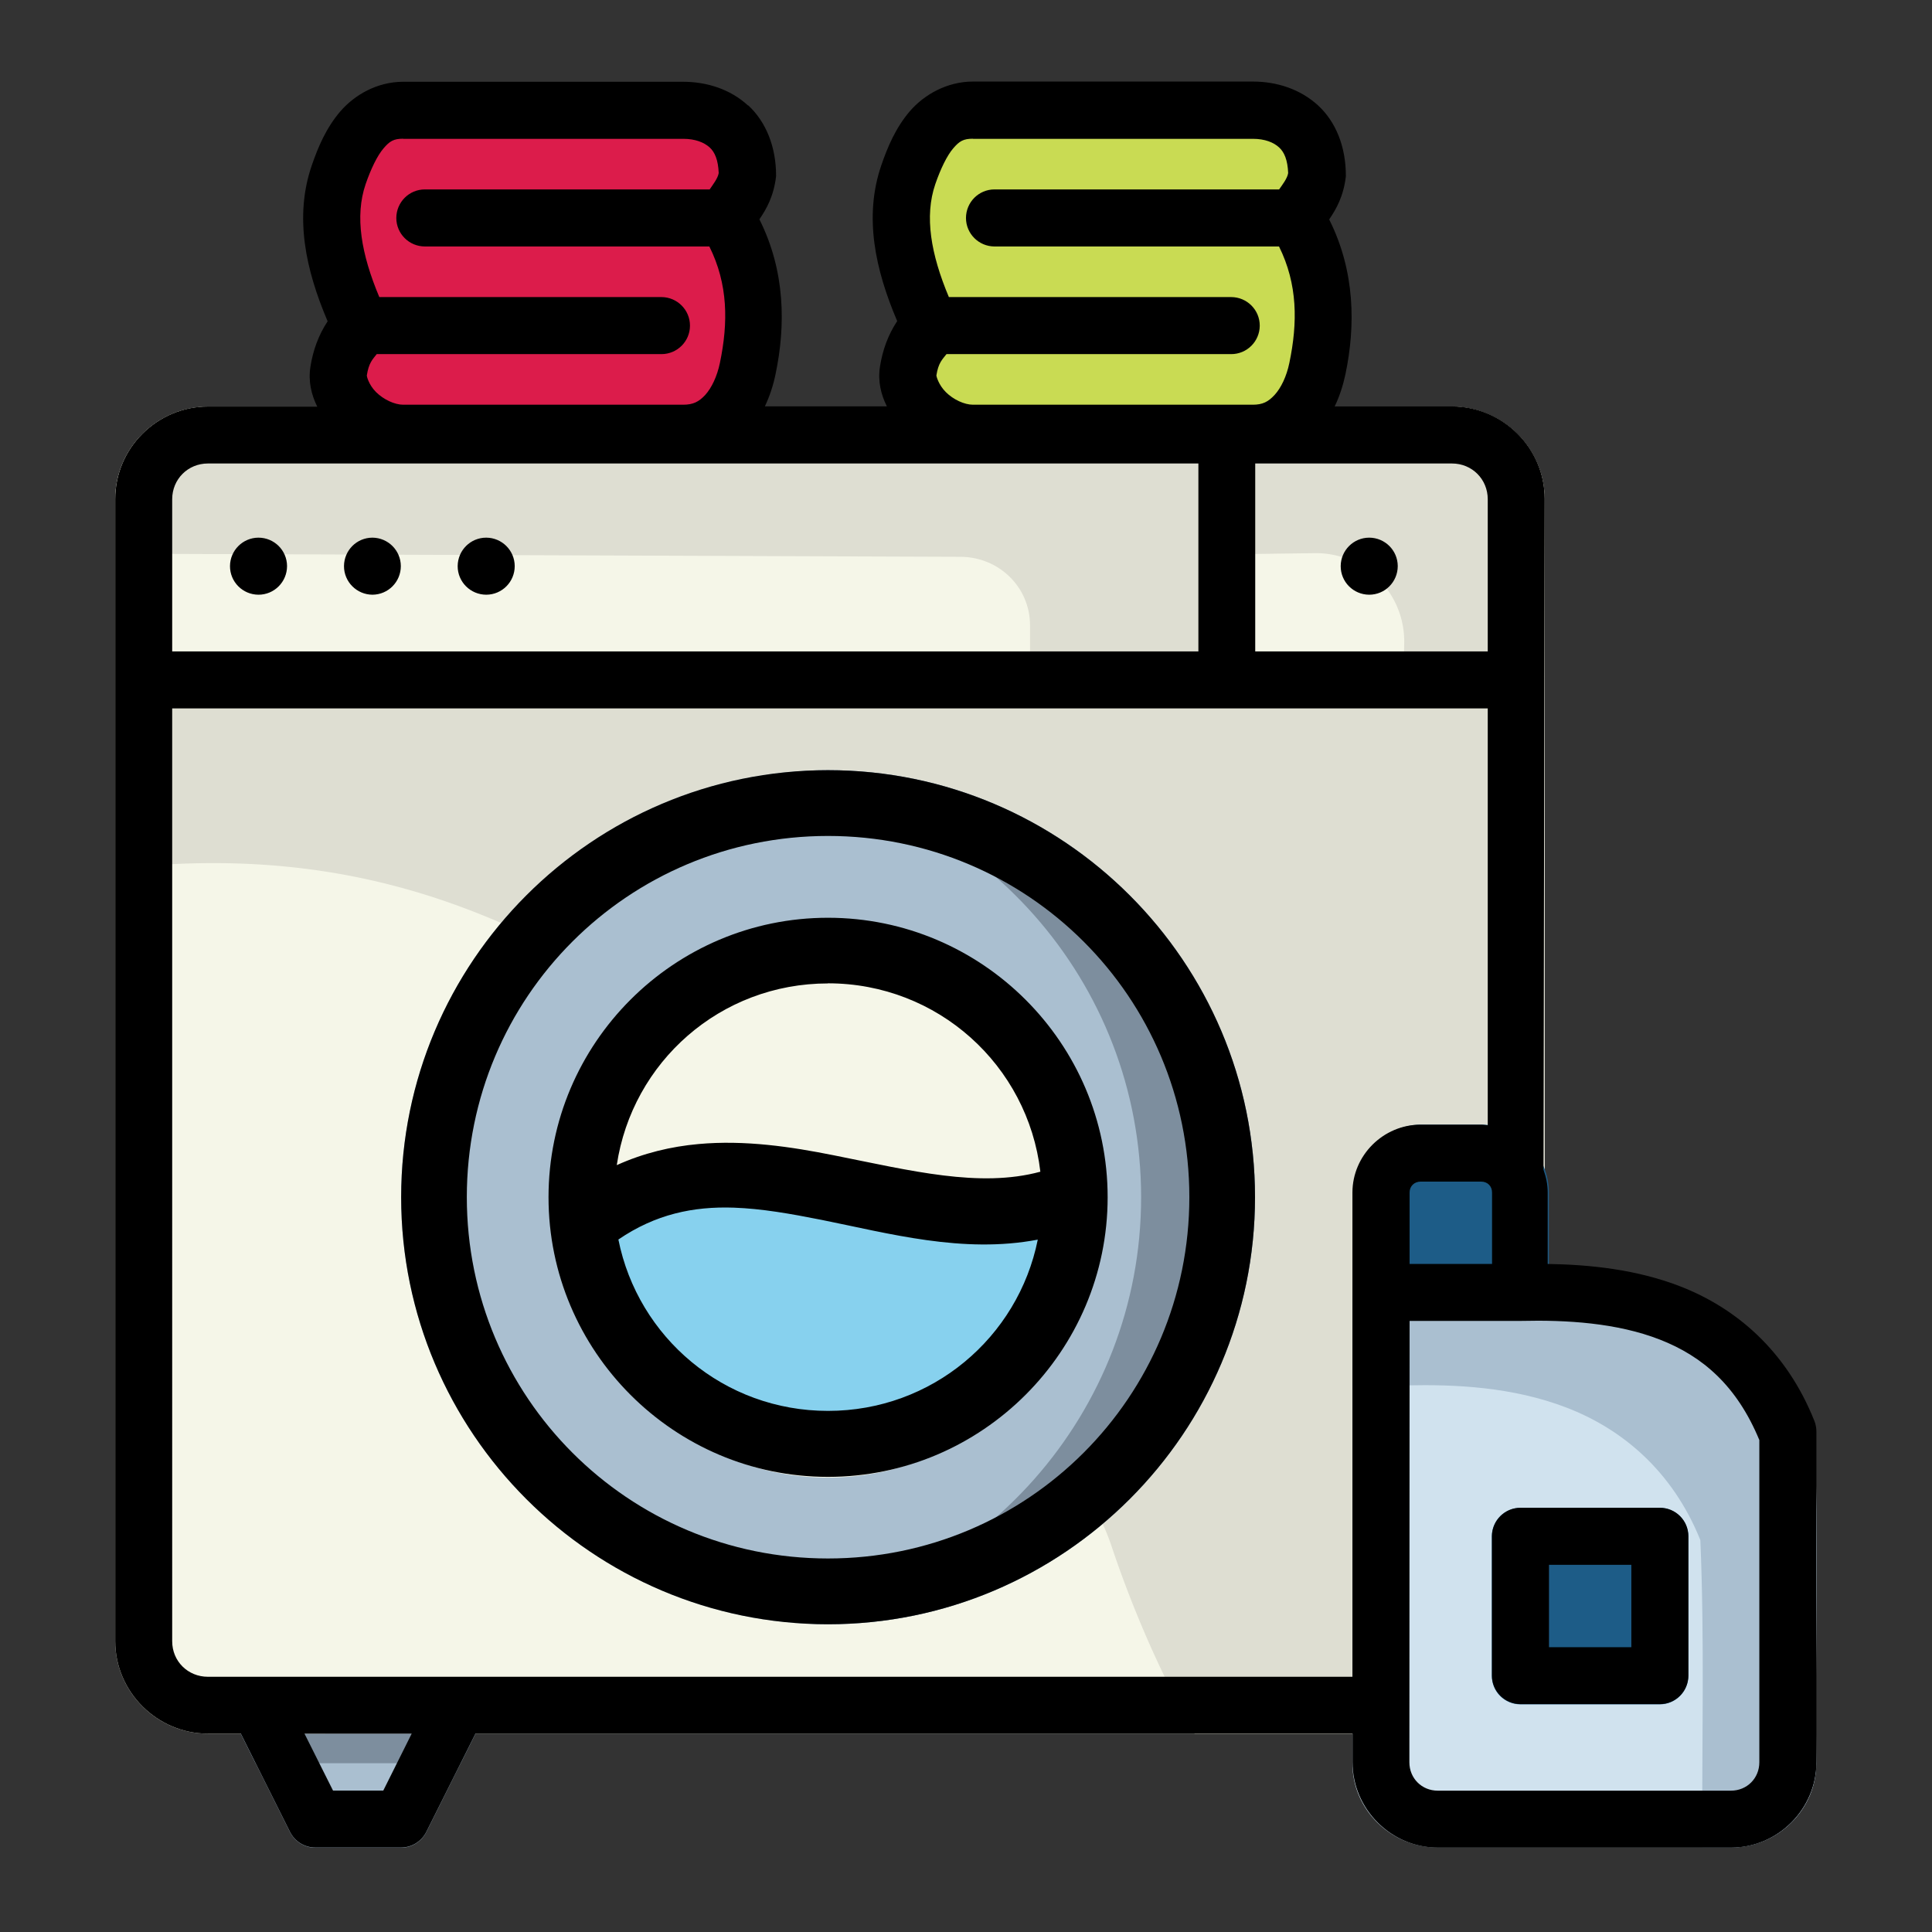 <?xml version="1.0" encoding="UTF-8" standalone="no"?>
<svg
   xmlns:dc="http://purl.org/dc/elements/1.1/"
   xmlns:cc="http://creativecommons.org/ns#"
   xmlns:rdf="http://www.w3.org/1999/02/22-rdf-syntax-ns#"
   xmlns:svg="http://www.w3.org/2000/svg"
   xmlns="http://www.w3.org/2000/svg"
   xmlns:sodipodi="http://sodipodi.sourceforge.net/DTD/sodipodi-0.dtd"
   xmlns:inkscape="http://www.inkscape.org/namespaces/inkscape"
   inkscape:export-ydpi="576"
   inkscape:export-xdpi="576"
   inkscape:export-filename="D:\Project Real\adnan #2.2\export Filled line\PNG\12 - Hotel Bell.png"
   width="64pt"
   height="64pt"
   viewBox="0 0 22.578 22.578"
   version="1.1"
   id="svg831"
   inkscape:version="1.0 (4035a4fb49, 2020-05-01)"
   sodipodi:docname="13 - Laundry.svg">
  <rect x="0" y="0" width="22.578" height="22.578" fill="#333333" stroke="none"/>
  <defs
     id="defs825">
    <pattern
       id="EMFhbasepattern"
       patternUnits="userSpaceOnUse"
       width="6"
       height="6"
       x="0"
       y="0" />
    <pattern
       id="EMFhbasepattern-9"
       patternUnits="userSpaceOnUse"
       width="6"
       height="6"
       x="0"
       y="0" />
    <pattern
       id="EMFhbasepattern-0"
       patternUnits="userSpaceOnUse"
       width="6"
       height="6"
       x="0"
       y="0" />
    <pattern
       id="EMFhbasepattern-7"
       patternUnits="userSpaceOnUse"
       width="6"
       height="6"
       x="0"
       y="0" />
    <pattern
       id="EMFhbasepattern-2"
       patternUnits="userSpaceOnUse"
       width="6"
       height="6"
       x="0"
       y="0" />
    <pattern
       id="EMFhbasepattern-98"
       patternUnits="userSpaceOnUse"
       width="6"
       height="6"
       x="0"
       y="0" />
    <pattern
       id="EMFhbasepattern-6"
       patternUnits="userSpaceOnUse"
       width="6"
       height="6"
       x="0"
       y="0" />
    <pattern
       id="EMFhbasepattern-01"
       patternUnits="userSpaceOnUse"
       width="6"
       height="6"
       x="0"
       y="0" />
    <pattern
       id="EMFhbasepattern-07"
       patternUnits="userSpaceOnUse"
       width="6"
       height="6"
       x="0"
       y="0" />
    <pattern
       id="EMFhbasepattern-8"
       patternUnits="userSpaceOnUse"
       width="6"
       height="6"
       x="0"
       y="0" />
    <pattern
       id="EMFhbasepattern-4"
       patternUnits="userSpaceOnUse"
       width="6"
       height="6"
       x="0"
       y="0" />
    <pattern
       id="EMFhbasepattern-40"
       patternUnits="userSpaceOnUse"
       width="6"
       height="6"
       x="0"
       y="0" />
    <pattern
       id="EMFhbasepattern-08"
       patternUnits="userSpaceOnUse"
       width="6"
       height="6"
       x="0"
       y="0" />
    <pattern
       id="EMFhbasepattern-04"
       patternUnits="userSpaceOnUse"
       width="6"
       height="6"
       x="0"
       y="0" />
    <pattern
       id="EMFhbasepattern-014"
       patternUnits="userSpaceOnUse"
       width="6"
       height="6"
       x="0"
       y="0" />
    <pattern
       id="EMFhbasepattern-27"
       patternUnits="userSpaceOnUse"
       width="6"
       height="6"
       x="0"
       y="0" />
    <pattern
       id="EMFhbasepattern-09"
       patternUnits="userSpaceOnUse"
       width="6"
       height="6"
       x="0"
       y="0" />
    <pattern
       id="EMFhbasepattern-5"
       patternUnits="userSpaceOnUse"
       width="6"
       height="6"
       x="0"
       y="0" />
    <pattern
       id="EMFhbasepattern-018"
       patternUnits="userSpaceOnUse"
       width="6"
       height="6"
       x="0"
       y="0" />
  </defs>
  <sodipodi:namedview
     id="base"
     pagecolor="#ffffff"
     bordercolor="#666666"
     borderopacity="1.0"
     inkscape:pageopacity="0.0"
     inkscape:pageshadow="2"
     inkscape:zoom="6.2578125"
     inkscape:cx="42.666667"
     inkscape:cy="42.666667"
     inkscape:document-units="pt"
     inkscape:current-layer="layer1"
     showgrid="false"
     units="pt"
     inkscape:window-width="1366"
     inkscape:window-height="706"
     inkscape:window-x="-8"
     inkscape:window-y="-8"
     inkscape:window-maximized="1"
     inkscape:pagecheckerboard="true"
     inkscape:showpageshadow="false"
     inkscape:object-paths="true"
     inkscape:snap-intersection-paths="true"
     inkscape:snap-smooth-nodes="true"
     inkscape:snap-midpoints="true"
     showguides="true"
     inkscape:snap-bbox="true"
     inkscape:bbox-nodes="true"
     inkscape:snap-nodes="false"
     inkscape:snap-global="true"
     inkscape:document-rotation="0">
    <inkscape:grid
       type="xygrid"
       id="grid1378" />
    <sodipodi:guide
       position="0.97,21.608"
       orientation="78,0"
       id="guide1380"
       inkscape:locked="false" />
    <sodipodi:guide
       position="0.97,0.97"
       orientation="0,78"
       id="guide1382"
       inkscape:locked="false" />
    <sodipodi:guide
       position="21.608,0.97"
       orientation="-78,0"
       id="guide1384"
       inkscape:locked="false" />
    <sodipodi:guide
       position="21.608,21.608"
       orientation="0,-78"
       id="guide1386"
       inkscape:locked="false" />
  </sodipodi:namedview>
  <g
     inkscape:label="Icon"
     inkscape:groupmode="layer"
     id="layer1"
     transform="translate(0,-274.422)">
    <g
       transform="matrix(1.258,0,0,1.258,0.636,-38.906)"
       style="display:inline;stroke-width:0.795"
       id="g1254">
      <g
         style="stroke-width:0.795"
         id="g1179">
        <path
           sodipodi:nodetypes="scccccccscccscsccs"
           style="color:#000000;font-style:normal;font-variant:normal;font-weight:normal;font-stretch:normal;font-size:medium;line-height:normal;font-family:sans-serif;font-variant-ligatures:normal;font-variant-position:normal;font-variant-caps:normal;font-variant-numeric:normal;font-variant-alternates:normal;font-variant-east-asian:normal;font-feature-settings:normal;font-variation-settings:normal;text-indent:0;text-align:start;text-decoration:none;text-decoration-line:none;text-decoration-style:solid;text-decoration-color:#000000;letter-spacing:normal;word-spacing:normal;text-transform:none;writing-mode:lr-tb;direction:ltr;text-orientation:mixed;dominant-baseline:auto;baseline-shift:baseline;text-anchor:start;white-space:normal;shape-padding:0;shape-margin:0;inline-size:0;clip-rule:nonzero;display:inline;overflow:visible;visibility:visible;isolation:auto;mix-blend-mode:normal;color-interpolation:sRGB;color-interpolation-filters:linearRGB;solid-color:#000000;solid-opacity:1;vector-effect:none;fill:#dc1c4b;fill-opacity:1;fill-rule:nonzero;stroke:none;stroke-width:0.421;stroke-linecap:round;stroke-linejoin:round;stroke-miterlimit:1.5;stroke-dasharray:none;stroke-dashoffset:0;stroke-opacity:1;color-rendering:auto;image-rendering:auto;shape-rendering:auto;text-rendering:auto;enable-background:accumulate;stop-color:#000000"
           d="m 2.559,250.374 c -0.122,0.239 -0.161,0.487 -0.17,0.656 -9.7e-6,9.7e-4 -9.7e-6,0.003 0,0.004 -0.016,0.442 0.119,0.752 0.251,1.03 -0.085,0.137 -0.175,0.279 -0.185,0.396 -0.051,0.452 0.342,0.839 0.83,0.837 h 2.51 c 0.001,1e-5 0.003,1e-5 0.004,0 0.298,-0.003 0.551,-0.172 0.683,-0.396 0.131,-0.224 0.177,-0.486 0.196,-0.764 9.8e-6,-9.7e-4 9.8e-6,-0.003 0,-0.004 0.018,-0.326 -0.085,-0.653 -0.238,-0.956 0.048,-0.064 0.099,-0.125 0.14,-0.219 0.054,-0.127 0.073,-0.299 0.021,-0.466 -0.049,-0.202 -0.158,-0.374 -0.309,-0.473 -0.154,-0.102 -0.33,-0.132 -0.496,-0.13 l -2.685,-9.7e-4 c -0.178,-9.7e-4 -0.428,0.247 -0.55,0.486 z"
           id="path1403" />
        <path
           sodipodi:nodetypes="scccccccscccscsccs"
           style="color:#000000;font-style:normal;font-variant:normal;font-weight:normal;font-stretch:normal;font-size:medium;line-height:normal;font-family:sans-serif;font-variant-ligatures:normal;font-variant-position:normal;font-variant-caps:normal;font-variant-numeric:normal;font-variant-alternates:normal;font-variant-east-asian:normal;font-feature-settings:normal;font-variation-settings:normal;text-indent:0;text-align:start;text-decoration:none;text-decoration-line:none;text-decoration-style:solid;text-decoration-color:#000000;letter-spacing:normal;word-spacing:normal;text-transform:none;writing-mode:lr-tb;direction:ltr;text-orientation:mixed;dominant-baseline:auto;baseline-shift:baseline;text-anchor:start;white-space:normal;shape-padding:0;shape-margin:0;inline-size:0;clip-rule:nonzero;display:inline;overflow:visible;visibility:visible;isolation:auto;mix-blend-mode:normal;color-interpolation:sRGB;color-interpolation-filters:linearRGB;solid-color:#000000;solid-opacity:1;vector-effect:none;fill:#c9db53;fill-opacity:1;fill-rule:nonzero;stroke:none;stroke-width:0.421;stroke-linecap:round;stroke-linejoin:round;stroke-miterlimit:1.5;stroke-dasharray:none;stroke-dashoffset:0;stroke-opacity:1;color-rendering:auto;image-rendering:auto;shape-rendering:auto;text-rendering:auto;enable-background:accumulate;stop-color:#000000"
           d="m 7.868,250.385 c -0.121,0.237 -0.159,0.483 -0.168,0.65 -9.6e-6,9.5e-4 -9.6e-6,0.003 0,0.004 -0.016,0.438 0.118,0.745 0.248,1.02 -0.084,0.135 -0.174,0.276 -0.183,0.392 -0.05,0.448 0.34,0.832 0.824,0.829 h 2.487 c 6.38e-4,0 0.001,0 0.002,0 0.295,-0.003 0.548,-0.171 0.678,-0.392 0.13,-0.222 0.175,-0.482 0.194,-0.757 9e-6,-9.6e-4 9e-6,-0.003 0,-0.004 0.018,-0.323 -0.085,-0.647 -0.235,-0.947 0.047,-0.064 0.097,-0.124 0.136,-0.217 0.054,-0.126 0.072,-0.296 0.021,-0.461 -0.049,-0.201 -0.157,-0.37 -0.306,-0.469 -0.153,-0.101 -0.325,-0.131 -0.489,-0.129 l -2.661,-9.6e-4 c -0.176,-9.6e-4 -0.426,0.244 -0.547,0.481 z"
           id="path1389" />
        <path
           style="color:#000000;font-style:normal;font-variant:normal;font-weight:normal;font-stretch:normal;font-size:medium;line-height:normal;font-family:sans-serif;font-variant-ligatures:normal;font-variant-position:normal;font-variant-caps:normal;font-variant-numeric:normal;font-variant-alternates:normal;font-variant-east-asian:normal;font-feature-settings:normal;font-variation-settings:normal;text-indent:0;text-align:start;text-decoration:none;text-decoration-line:none;text-decoration-style:solid;text-decoration-color:#000000;letter-spacing:normal;word-spacing:normal;text-transform:none;writing-mode:lr-tb;direction:ltr;text-orientation:mixed;dominant-baseline:auto;baseline-shift:baseline;text-anchor:start;white-space:normal;shape-padding:0;shape-margin:0;inline-size:0;clip-rule:nonzero;display:inline;overflow:visible;visibility:visible;isolation:auto;mix-blend-mode:normal;color-interpolation:sRGB;color-interpolation-filters:linearRGB;solid-color:#000000;solid-opacity:1;vector-effect:none;fill:#aabfd0;fill-opacity:1;fill-rule:nonzero;stroke:none;stroke-width:0.421;stroke-linecap:round;stroke-linejoin:round;stroke-miterlimit:1.5;stroke-dasharray:none;stroke-dashoffset:0;stroke-opacity:1;color-rendering:auto;image-rendering:auto;shape-rendering:auto;text-rendering:auto;enable-background:accumulate;stop-color:#000000"
           d="m 1.895,264.645 a 0.265,0.265 0 0 0 -0.236,0.383 l 0.529,1.059 a 0.265,0.265 0 0 0 0.236,0.146 h 0.793 a 0.265,0.265 0 0 0 0.238,-0.146 l 0.529,-1.059 a 0.265,0.265 0 0 0 -0.238,-0.383 z"
           id="path1454" />
        <path
           id="path1593"
           style="fill:#7d8e9e;fill-opacity:1;stroke:none;stroke-width:0.421;stroke-linecap:round;stroke-linejoin:round;stroke-miterlimit:1.5"
           d="m 1.894,264.644 a 0.265,0.265 0 0 0 -0.236,0.383 l 0.21,0.421 H 3.774 l 0.21,-0.421 a 0.265,0.265 0 0 0 -0.238,-0.383 z" />
        <path
           style="color:#000000;font-style:normal;font-variant:normal;font-weight:normal;font-stretch:normal;font-size:medium;line-height:normal;font-family:sans-serif;font-variant-ligatures:normal;font-variant-position:normal;font-variant-caps:normal;font-variant-numeric:normal;font-variant-alternates:normal;font-variant-east-asian:normal;font-feature-settings:normal;font-variation-settings:normal;text-indent:0;text-align:start;text-decoration:none;text-decoration-line:none;text-decoration-style:solid;text-decoration-color:#000000;letter-spacing:normal;word-spacing:normal;text-transform:none;writing-mode:lr-tb;direction:ltr;text-orientation:mixed;dominant-baseline:auto;baseline-shift:baseline;text-anchor:start;white-space:normal;shape-padding:0;shape-margin:0;inline-size:0;clip-rule:nonzero;display:inline;overflow:visible;visibility:visible;isolation:auto;mix-blend-mode:normal;color-interpolation:sRGB;color-interpolation-filters:linearRGB;solid-color:#000000;solid-opacity:1;vector-effect:none;fill:#f5f6e8;fill-opacity:1;fill-rule:nonzero;stroke:none;stroke-width:0.421;stroke-linecap:round;stroke-linejoin:round;stroke-miterlimit:1.5;stroke-dasharray:none;stroke-dashoffset:0;stroke-opacity:1;color-rendering:auto;image-rendering:auto;shape-rendering:auto;text-rendering:auto;enable-background:accumulate;stop-color:#000000"
           d="m 1.426,252.846 c -0.472,0 -0.861,0.387 -0.861,0.859 v 10.609 c 3e-8,0.472 0.389,0.859 0.861,0.859 H 12.324 a 0.265,0.265 0 0 0 0.256,-0.199 l 1.256,-4.928 a 0.265,0.265 0 0 0 0.008,-0.066 v -6.275 c 0,-0.472 -0.389,-0.859 -0.861,-0.859 z"
           id="path1468" />
        <path
           id="path1598"
           style="fill:#deded2;fill-opacity:1;stroke:none;stroke-width:0.421;stroke-linecap:round;stroke-linejoin:round;stroke-miterlimit:1.5"
           d="m 0.774,255.22 c -0.081,0.003 -0.149,0.011 -0.209,0.021 v 1.899 c 2.457,-0.281 4.178,0.558 6.126,2.117 0.586,0.468 0.876,1.545 1.477,2.085 0.572,0.514 1.403,1.342 1.651,2.086 0.17,0.51 0.434,1.155 0.773,1.746 h 1.733 a 0.265,0.265 0 0 0 0.256,-0.199 l 1.256,-4.928 a 0.265,0.265 0 0 0 0.008,-0.066 v -4.691 c -2.54,-0.12 -10.114,0.057 -11.28,0.057 -0.25,0 -1.227,-0.145 -1.79,-0.127 z" />
        <path
           style="color:#000000;font-style:normal;font-variant:normal;font-weight:normal;font-stretch:normal;font-size:medium;line-height:normal;font-family:sans-serif;font-variant-ligatures:normal;font-variant-position:normal;font-variant-caps:normal;font-variant-numeric:normal;font-variant-alternates:normal;font-variant-east-asian:normal;font-feature-settings:normal;font-variation-settings:normal;text-indent:0;text-align:start;text-decoration:none;text-decoration-line:none;text-decoration-style:solid;text-decoration-color:#000000;letter-spacing:normal;word-spacing:normal;text-transform:none;writing-mode:lr-tb;direction:ltr;text-orientation:mixed;dominant-baseline:auto;baseline-shift:baseline;text-anchor:start;white-space:normal;shape-padding:0;shape-margin:0;inline-size:0;clip-rule:nonzero;display:inline;overflow:visible;visibility:visible;isolation:auto;mix-blend-mode:normal;color-interpolation:sRGB;color-interpolation-filters:linearRGB;solid-color:#000000;solid-opacity:1;vector-effect:none;fill:#1d5c87;fill-opacity:1;fill-rule:nonzero;stroke:none;stroke-width:0.421;stroke-linecap:round;stroke-linejoin:round;stroke-miterlimit:1.5;stroke-dasharray:none;stroke-dashoffset:0;stroke-opacity:1;color-rendering:auto;image-rendering:auto;shape-rendering:auto;text-rendering:auto;enable-background:accumulate;stop-color:#000000"
           d="m 12.701,259.516 c -0.345,0 -0.627,0.287 -0.627,0.631 v 0.928 a 0.265,0.265 0 0 0 0.266,0.266 h 1.279 a 0.265,0.265 0 0 0 0.264,-0.266 v -0.928 c 1e-6,-0.344 -0.282,-0.631 -0.627,-0.631 z"
           id="path1538" />
        <path
           sodipodi:nodetypes="cccssccccc"
           style="color:#000000;font-style:normal;font-variant:normal;font-weight:normal;font-stretch:normal;font-size:medium;line-height:normal;font-family:sans-serif;font-variant-ligatures:normal;font-variant-position:normal;font-variant-caps:normal;font-variant-numeric:normal;font-variant-alternates:normal;font-variant-east-asian:normal;font-feature-settings:normal;font-variation-settings:normal;text-indent:0;text-align:start;text-decoration:none;text-decoration-line:none;text-decoration-style:solid;text-decoration-color:#000000;letter-spacing:normal;word-spacing:normal;text-transform:none;writing-mode:lr-tb;direction:ltr;text-orientation:mixed;dominant-baseline:auto;baseline-shift:baseline;text-anchor:start;white-space:normal;shape-padding:0;shape-margin:0;inline-size:0;clip-rule:nonzero;display:inline;overflow:visible;visibility:visible;isolation:auto;mix-blend-mode:normal;color-interpolation:sRGB;color-interpolation-filters:linearRGB;solid-color:#000000;solid-opacity:1;vector-effect:none;fill:#d0e2ee;fill-opacity:1;fill-rule:nonzero;stroke:none;stroke-width:0.421;stroke-linecap:round;stroke-linejoin:round;stroke-miterlimit:1.5;stroke-dasharray:none;stroke-dashoffset:0;stroke-opacity:1;color-rendering:auto;image-rendering:auto;shape-rendering:auto;text-rendering:auto;enable-background:accumulate;stop-color:#000000"
           d="m 12.324,260.897 c -0.146,-5.5e-4 -0.265,0.116 -0.266,0.259 v 4.295 c 1e-6,0.428 0.358,0.78 0.793,0.78 h 2.723 c 0.435,0 0.793,-0.352 0.793,-0.78 -0.013,-1.032 0.026,-2.097 -0.018,-3.117 -0.262,-0.65 -0.735,-1.035 -1.242,-1.23 -0.505,-0.194 -1.039,-0.218 -1.488,-0.208 z"
           id="path1552" />
        <path
           style="color:#000000;font-style:normal;font-variant:normal;font-weight:normal;font-stretch:normal;font-size:medium;line-height:normal;font-family:sans-serif;font-variant-ligatures:normal;font-variant-position:normal;font-variant-caps:normal;font-variant-numeric:normal;font-variant-alternates:normal;font-variant-east-asian:normal;font-feature-settings:normal;font-variation-settings:normal;text-indent:0;text-align:start;text-decoration:none;text-decoration-line:none;text-decoration-style:solid;text-decoration-color:#000000;letter-spacing:normal;word-spacing:normal;text-transform:none;writing-mode:lr-tb;direction:ltr;text-orientation:mixed;dominant-baseline:auto;baseline-shift:baseline;text-anchor:start;white-space:normal;shape-padding:0;shape-margin:0;inline-size:0;clip-rule:nonzero;display:inline;overflow:visible;visibility:visible;isolation:auto;mix-blend-mode:normal;color-interpolation:sRGB;color-interpolation-filters:linearRGB;solid-color:#000000;solid-opacity:1;vector-effect:none;fill:#1d5c87;fill-opacity:1;fill-rule:nonzero;stroke:none;stroke-width:0.421;stroke-linecap:round;stroke-linejoin:round;stroke-miterlimit:1.5;stroke-dasharray:none;stroke-dashoffset:0;stroke-opacity:1;color-rendering:auto;image-rendering:auto;shape-rendering:auto;text-rendering:auto;enable-background:accumulate;stop-color:#000000"
           d="m 13.619,263.076 a 0.265,0.265 0 0 0 -0.266,0.264 v 1.295 a 0.265,0.265 0 0 0 0.266,0.266 h 1.293 a 0.265,0.265 0 0 0 0.266,-0.266 v -1.295 a 0.265,0.265 0 0 0 -0.266,-0.264 z"
           id="path1566" />
        <path
           id="path1576"
           style="fill:#deded2;fill-opacity:1;stroke:none;stroke-width:0.421;stroke-linecap:round;stroke-linejoin:round;stroke-miterlimit:1.5"
           d="m 1.426,252.846 c -0.472,0 -0.861,0.387 -0.861,0.859 v 0.507 l 7.853,0.029 c 0.355,0.001 0.645,0.281 0.645,0.636 v 0.461 l 1.843,0.031 -0.104,-2.523 z"
           sodipodi:nodetypes="sscsscccs" />
        <path
           id="path1586"
           style="fill:#deded2;fill-opacity:1;stroke:none;stroke-width:0.421;stroke-linecap:round;stroke-linejoin:round;stroke-miterlimit:1.5"
           d="m 10.868,252.846 0.014,1.372 0.827,-0.011 a 0.82,0.82 0 0 1 0.83,0.835 l -0.006,0.327 1.31,-0.014 v -1.65 c 0,-0.472 -0.39,-0.859 -0.861,-0.859 z" />
        <path
           style="color:#000000;font-style:normal;font-variant:normal;font-weight:normal;font-stretch:normal;font-size:medium;line-height:normal;font-family:sans-serif;font-variant-ligatures:normal;font-variant-position:normal;font-variant-caps:normal;font-variant-numeric:normal;font-variant-alternates:normal;font-variant-east-asian:normal;font-feature-settings:normal;font-variation-settings:normal;text-indent:0;text-align:start;text-decoration:none;text-decoration-line:none;text-decoration-style:solid;text-decoration-color:#000000;letter-spacing:normal;word-spacing:normal;text-transform:none;writing-mode:lr-tb;direction:ltr;text-orientation:mixed;dominant-baseline:auto;baseline-shift:baseline;text-anchor:start;white-space:normal;shape-padding:0;shape-margin:0;inline-size:0;clip-rule:nonzero;display:inline;overflow:visible;visibility:visible;isolation:auto;mix-blend-mode:normal;color-interpolation:sRGB;color-interpolation-filters:linearRGB;solid-color:#000000;solid-opacity:1;vector-effect:none;fill:#aabfd0;fill-opacity:1;fill-rule:nonzero;stroke:none;stroke-width:0.485;stroke-linecap:round;stroke-linejoin:round;stroke-miterlimit:1.5;stroke-dasharray:none;stroke-dashoffset:0;stroke-opacity:1;color-rendering:auto;image-rendering:auto;shape-rendering:auto;text-rendering:auto;enable-background:accumulate;stop-color:#000000"
           d="m 7.186,256.223 c -2.187,0 -3.965,1.78 -3.965,3.967 9.2e-6,2.187 1.778,3.967 3.965,3.967 2.187,0 3.967,-1.78 3.967,-3.967 2e-6,-2.187 -1.78,-3.967 -3.967,-3.967 z"
           id="path1517" />
        <path
           id="path1503"
           style="color:#000000;font-style:normal;font-variant:normal;font-weight:normal;font-stretch:normal;font-size:medium;line-height:normal;font-family:sans-serif;font-variant-ligatures:normal;font-variant-position:normal;font-variant-caps:normal;font-variant-numeric:normal;font-variant-alternates:normal;font-variant-east-asian:normal;font-feature-settings:normal;font-variation-settings:normal;text-indent:0;text-align:start;text-decoration:none;text-decoration-line:none;text-decoration-style:solid;text-decoration-color:#000000;letter-spacing:normal;word-spacing:normal;text-transform:none;writing-mode:lr-tb;direction:ltr;text-orientation:mixed;dominant-baseline:auto;baseline-shift:baseline;text-anchor:start;white-space:normal;shape-padding:0;shape-margin:0;inline-size:0;clip-rule:nonzero;display:inline;overflow:visible;visibility:visible;isolation:auto;mix-blend-mode:normal;color-interpolation:sRGB;color-interpolation-filters:linearRGB;solid-color:#000000;solid-opacity:1;vector-effect:none;fill:#f5f6e8;fill-opacity:1;fill-rule:nonzero;stroke:none;stroke-width:0.485;stroke-linecap:round;stroke-linejoin:round;stroke-miterlimit:1.5;stroke-dasharray:none;stroke-dashoffset:0;stroke-opacity:1;color-rendering:auto;image-rendering:auto;shape-rendering:auto;text-rendering:auto;enable-background:accumulate;stop-color:#000000"
           d="m 7.185,257.797 c -1.282,0 -2.333,1.011 -2.397,2.279 a 0.282,0.282 0 0 0 -0.001,0.02 l 0.005,0.2 -0.005,0.2 a 0.282,0.282 0 0 0 0.001,0.02 c 0.064,1.268 1.115,2.279 2.397,2.279 1.259,0 2.298,-0.975 2.395,-2.212 a 0.282,0.282 0 0 0 0,-0.034 l -0.012,-0.253 0.012,-0.253 a 0.282,0.282 0 0 0 0,-0.034 C 9.484,258.773 8.445,257.798 7.185,257.798 Z" />
        <path
           sodipodi:nodetypes="cccccccccc"
           id="path1489"
           style="color:#000000;font-style:normal;font-variant:normal;font-weight:normal;font-stretch:normal;font-size:medium;line-height:normal;font-family:sans-serif;font-variant-ligatures:normal;font-variant-position:normal;font-variant-caps:normal;font-variant-numeric:normal;font-variant-alternates:normal;font-variant-east-asian:normal;font-feature-settings:normal;font-variation-settings:normal;text-indent:0;text-align:start;text-decoration:none;text-decoration-line:none;text-decoration-style:solid;text-decoration-color:#000000;letter-spacing:normal;word-spacing:normal;text-transform:none;writing-mode:lr-tb;direction:ltr;text-orientation:mixed;dominant-baseline:auto;baseline-shift:baseline;text-anchor:start;white-space:normal;shape-padding:0;shape-margin:0;inline-size:0;clip-rule:nonzero;display:inline;overflow:visible;visibility:visible;isolation:auto;mix-blend-mode:normal;color-interpolation:sRGB;color-interpolation-filters:linearRGB;solid-color:#000000;solid-opacity:1;vector-effect:none;fill:#87d1ee;fill-opacity:1;fill-rule:nonzero;stroke:none;stroke-width:0.485;stroke-linecap:round;stroke-linejoin:round;stroke-miterlimit:1.5;stroke-dasharray:none;stroke-dashoffset:0;stroke-opacity:1;color-rendering:auto;image-rendering:auto;shape-rendering:auto;text-rendering:auto;enable-background:accumulate;stop-color:#000000"
           d="m 6.143,260.142 c -0.371,0.033 -0.744,0.156 -1.091,0.443 -0.045,0.037 -0.074,0.089 -0.087,0.145 0.091,1.147 1.052,2.053 2.221,2.053 1.407,0.004 2.323,-1.233 2.214,-2.322 l 0.008,-0.164 c -0.039,-0.003 -0.079,0.003 -0.119,0.019 -0.519,0.22 -1.373,0.058 -2.061,-0.081 -0.258,-0.052 -0.531,-0.097 -0.715,-0.1 -0.184,-0.004 -0.277,-6.8e-4 -0.37,0.008 z" />
        <path
           id="path1603"
           style="color:#000000;font-style:normal;font-variant:normal;font-weight:normal;font-stretch:normal;font-size:medium;line-height:normal;font-family:sans-serif;font-variant-ligatures:normal;font-variant-position:normal;font-variant-caps:normal;font-variant-numeric:normal;font-variant-alternates:normal;font-variant-east-asian:normal;font-feature-settings:normal;font-variation-settings:normal;text-indent:0;text-align:start;text-decoration:none;text-decoration-line:none;text-decoration-style:solid;text-decoration-color:#000000;letter-spacing:normal;word-spacing:normal;text-transform:none;writing-mode:lr-tb;direction:ltr;text-orientation:mixed;dominant-baseline:auto;baseline-shift:baseline;text-anchor:start;white-space:normal;shape-padding:0;shape-margin:0;inline-size:0;clip-rule:nonzero;display:inline;overflow:visible;visibility:visible;isolation:auto;mix-blend-mode:normal;color-interpolation:sRGB;color-interpolation-filters:linearRGB;solid-color:#000000;solid-opacity:1;vector-effect:none;fill:#7d8e9e;fill-opacity:1;fill-rule:nonzero;stroke:none;stroke-width:0.485;stroke-linecap:round;stroke-linejoin:round;stroke-miterlimit:1.5;stroke-dasharray:none;stroke-dashoffset:0;stroke-opacity:1;color-rendering:auto;image-rendering:auto;shape-rendering:auto;text-rendering:auto;enable-background:accumulate;stop-color:#000000"
           d="m 7.186,256.223 c -0.18,0 -0.356,0.017 -0.529,0.04 1.937,0.26 3.438,1.92 3.438,3.927 -8e-6,2.007 -1.5,3.667 -3.438,3.927 0.174,0.023 0.349,0.04 0.529,0.04 2.187,0 3.967,-1.78 3.967,-3.967 2e-6,-2.187 -1.78,-3.967 -3.967,-3.967 z" />
        <path
           id="path1148"
           style="color:#000000;font-style:normal;font-variant:normal;font-weight:normal;font-stretch:normal;font-size:medium;line-height:normal;font-family:sans-serif;font-variant-ligatures:normal;font-variant-position:normal;font-variant-caps:normal;font-variant-numeric:normal;font-variant-alternates:normal;font-variant-east-asian:normal;font-feature-settings:normal;font-variation-settings:normal;text-indent:0;text-align:start;text-decoration:none;text-decoration-line:none;text-decoration-style:solid;text-decoration-color:#000000;letter-spacing:normal;word-spacing:normal;text-transform:none;writing-mode:lr-tb;direction:ltr;text-orientation:mixed;dominant-baseline:auto;baseline-shift:baseline;text-anchor:start;white-space:normal;shape-padding:0;shape-margin:0;inline-size:0;clip-rule:nonzero;display:inline;overflow:visible;visibility:visible;isolation:auto;mix-blend-mode:normal;color-interpolation:sRGB;color-interpolation-filters:linearRGB;solid-color:#000000;solid-opacity:1;vector-effect:none;fill:#aabfd0;fill-opacity:1;fill-rule:nonzero;stroke:none;stroke-width:0.421;stroke-linecap:round;stroke-linejoin:round;stroke-miterlimit:1.5;stroke-dasharray:none;stroke-dashoffset:0;stroke-opacity:1;color-rendering:auto;image-rendering:auto;shape-rendering:auto;text-rendering:auto;enable-background:accumulate;stop-color:#000000"
           d="m 12.324,260.897 c -0.146,-5.5e-4 -0.265,0.116 -0.266,0.259 v 0.782 h 0.502 c 0.449,-0.01 0.984,0.013 1.488,0.207 0.507,0.195 0.98,0.58 1.242,1.23 0.04,0.935 0.013,1.906 0.018,2.856 h 0.265 c 0.435,0 0.793,-0.352 0.793,-0.78 -0.013,-1.032 0.026,-2.097 -0.018,-3.118 -0.262,-0.65 -0.735,-1.035 -1.242,-1.23 -0.505,-0.194 -1.039,-0.218 -1.488,-0.207 z" />
      </g>
      <path
         sodipodi:nodetypes="ssscscscsssscccccccssscccccscssccccssscscsccsccssscccccccscsscccccccscssscccccccsssscccccccscssccssscsssccssscscscscsssssssscscccsscsccsscscscssccssssscscccsccssscccssscccscccccssssccccccccccccccccccccccc"
         d="M 6.444,250.049 C 6.278,249.896 6.059,249.828 5.84,249.828 H 3.24 c -0.242,0 -0.452,0.122 -0.584,0.275 -0.132,0.154 -0.207,0.332 -0.266,0.504 -0.163,0.476 -0.056,0.968 0.148,1.446 -0.085,0.129 -0.136,0.27 -0.16,0.423 -0.021,0.136 0.009,0.259 0.063,0.369 H 1.426 c -0.472,0 -0.861,0.387 -0.861,0.859 v 10.61 c 2e-8,0.472 0.39,0.859 0.861,0.859 h 0.306 l 0.456,0.912 c 0.045,0.09 0.136,0.146 0.236,0.146 H 3.217 c 0.101,5.8e-4 0.193,-0.056 0.238,-0.146 l 0.456,-0.912 h 8.148 v 0.266 c 1e-6,0.435 0.358,0.793 0.793,0.793 h 2.723 c 0.435,0 0.793,-0.358 0.793,-0.793 v -3.071 c 3.44e-4,-0.033 -0.006,-0.067 -0.018,-0.098 -0.262,-0.66 -0.735,-1.052 -1.242,-1.25 -0.41,-0.16 -0.848,-0.204 -1.236,-0.21 v -0.665 c 0,-0.074 -0.015,-0.144 -0.039,-0.21 l 0.011,-6.232 c 8.22e-4,-0.472 -0.389,-0.859 -0.861,-0.859 h -1.09 c 0.046,-0.095 0.078,-0.196 0.1,-0.299 0.094,-0.449 0.091,-0.956 -0.151,-1.438 0.065,-0.096 0.133,-0.213 0.155,-0.401 0.001,-0.274 -0.093,-0.507 -0.259,-0.659 -0.166,-0.152 -0.385,-0.221 -0.604,-0.221 H 8.533 c -0.242,0 -0.454,0.122 -0.586,0.275 -0.132,0.154 -0.207,0.332 -0.266,0.504 -0.163,0.476 -0.056,0.968 0.148,1.446 -0.085,0.129 -0.136,0.27 -0.16,0.423 -0.021,0.136 0.009,0.259 0.064,0.369 H 6.6 c 0.045,-0.095 0.078,-0.196 0.099,-0.299 0.094,-0.449 0.092,-0.956 -0.15,-1.438 0.065,-0.096 0.133,-0.213 0.155,-0.401 0.001,-0.274 -0.095,-0.507 -0.26,-0.659 z m -3.203,0.309 h 2.6 c 0.112,0 0.194,0.033 0.246,0.08 0.048,0.044 0.079,0.116 0.084,0.238 -0.008,0.049 -0.053,0.106 -0.084,0.152 H 3.442 c -0.147,-5.3e-4 -0.266,0.119 -0.266,0.266 5.028e-4,0.146 0.119,0.264 0.266,0.264 h 2.642 c 0.175,0.351 0.176,0.708 0.098,1.082 -0.026,0.126 -0.078,0.233 -0.136,0.297 -0.059,0.064 -0.113,0.091 -0.205,0.091 H 3.24 c -0.079,0 -0.181,-0.047 -0.252,-0.117 -0.07,-0.07 -0.087,-0.15 -0.086,-0.154 0.018,-0.118 0.053,-0.149 0.092,-0.199 h 2.646 c 0.145,-5.3e-4 0.264,-0.118 0.264,-0.264 5.821e-4,-0.146 -0.118,-0.265 -0.264,-0.266 H 3.018 c -0.168,-0.4 -0.229,-0.751 -0.127,-1.049 0.049,-0.142 0.108,-0.264 0.166,-0.332 0.058,-0.068 0.094,-0.09 0.183,-0.09 z m 5.293,0 h 2.599 c 0.112,0 0.193,0.033 0.244,0.08 0.048,0.044 0.079,0.116 0.084,0.238 -0.008,0.05 -0.052,0.106 -0.084,0.152 H 8.732 c -0.146,5.3e-4 -0.264,0.119 -0.264,0.266 5.027e-4,0.145 0.118,0.263 0.264,0.264 h 2.644 c 0.174,0.351 0.174,0.708 0.096,1.082 -0.026,0.126 -0.078,0.233 -0.137,0.297 -0.059,0.064 -0.111,0.091 -0.203,0.091 H 8.533 c -0.079,0 -0.182,-0.047 -0.252,-0.117 -0.07,-0.07 -0.088,-0.15 -0.088,-0.154 0.018,-0.118 0.055,-0.149 0.094,-0.199 h 2.644 c 0.146,5.3e-4 0.265,-0.117 0.266,-0.264 5.82e-4,-0.147 -0.119,-0.266 -0.266,-0.266 H 8.309 c -0.168,-0.4 -0.228,-0.751 -0.126,-1.049 0.049,-0.142 0.108,-0.264 0.166,-0.332 0.058,-0.068 0.095,-0.09 0.184,-0.09 z m -7.108,3.016 h 9.201 v 1.746 H 1.094 v -1.414 c 0,-0.186 0.146,-0.332 0.332,-0.332 z m 9.729,0 h 1.828 c 0.186,0 0.332,0.146 0.332,0.332 v 1.414 h -2.16 z m -9.26,0.689 c -0.145,5.5e-4 -0.263,0.118 -0.264,0.264 -5.715e-4,0.146 0.117,0.265 0.264,0.266 0.147,5.9e-4 0.266,-0.119 0.266,-0.266 -5.688e-4,-0.146 -0.119,-0.264 -0.266,-0.264 z m 1.059,0 c -0.146,2.9e-4 -0.263,0.118 -0.264,0.264 -5.821e-4,0.146 0.118,0.265 0.264,0.266 0.146,-5.8e-4 0.264,-0.119 0.264,-0.266 -5.556e-4,-0.145 -0.118,-0.263 -0.264,-0.264 z m 1.058,0 c -0.146,-5.8e-4 -0.265,0.117 -0.266,0.264 -5.821e-4,0.147 0.119,0.266 0.266,0.266 0.146,-5.8e-4 0.264,-0.119 0.264,-0.266 -5.556e-4,-0.145 -0.118,-0.263 -0.264,-0.264 z m 8.201,0 c -0.145,5.5e-4 -0.263,0.118 -0.264,0.264 -5.82e-4,0.146 0.117,0.265 0.264,0.266 0.147,5.9e-4 0.266,-0.119 0.266,-0.266 -5.82e-4,-0.146 -0.119,-0.264 -0.266,-0.264 z m -11.119,1.586 h 9.797 2.424 v 3.873 c -0.021,-0.002 -0.041,-0.006 -0.063,-0.006 h -0.561 c -0.346,10e-6 -0.633,0.285 -0.633,0.631 v 0.928 3.57 H 1.426 c -0.186,0 -0.332,-0.144 -0.332,-0.33 z m 6.092,0.574 c -2.187,0 -3.965,1.78 -3.965,3.967 9.2e-6,2.187 1.778,3.967 3.965,3.967 2.187,0 3.967,-1.78 3.967,-3.967 2e-6,-2.187 -1.78,-3.967 -3.967,-3.967 z m 0,0.611 c 1.857,0 3.357,1.498 3.357,3.355 -8e-6,1.857 -1.5,3.357 -3.357,3.357 -1.857,0 -3.355,-1.5 -3.355,-3.357 -2.2e-6,-1.857 1.498,-3.355 3.355,-3.355 z m 0,0.76 c -1.431,0 -2.596,1.165 -2.596,2.596 5.8e-6,1.431 1.165,2.598 2.596,2.598 1.431,0 2.598,-1.167 2.598,-2.598 6.6e-6,-1.431 -1.167,-2.596 -2.598,-2.596 z m 0,0.609 c 1.021,0 1.857,0.762 1.973,1.75 -0.564,0.153 -1.204,-0.01 -1.917,-0.152 -0.399,-0.08 -0.827,-0.144 -1.258,-0.105 -0.255,0.023 -0.51,0.083 -0.76,0.196 0.143,-0.958 0.962,-1.688 1.962,-1.688 z m 5.506,1.842 h 0.561 c 0.06,0 0.102,0.042 0.102,0.101 v 0.664 h -0.766 v -0.664 c -1e-6,-0.059 0.044,-0.101 0.103,-0.101 z m -6.38,0.242 c 0.257,0.009 0.525,0.056 0.812,0.113 0.625,0.125 1.314,0.317 2.011,0.184 -0.183,0.91 -0.983,1.591 -1.949,1.591 -0.966,0 -1.765,-0.682 -1.947,-1.592 0.344,-0.235 0.695,-0.309 1.073,-0.296 z m 6.277,1.052 h 1.031 c 0.002,2e-5 0.004,2e-5 0.006,0 0.42,-0.01 0.89,0.018 1.289,0.174 0.392,0.153 0.713,0.425 0.923,0.933 v 2.993 c 0,0.149 -0.115,0.264 -0.264,0.264 h -2.723 c -0.149,0 -0.264,-0.115 -0.264,-0.264 z m 1.031,1.736 c -0.146,-5.6e-4 -0.265,0.118 -0.266,0.264 v 1.294 c -5.55e-4,0.147 0.119,0.266 0.266,0.266 h 1.293 c 0.147,5.5e-4 0.266,-0.119 0.266,-0.266 v -1.294 c -2.91e-4,-0.146 -0.119,-0.265 -0.266,-0.264 z m 0.264,0.53 h 0.765 v 0.765 h -0.765 z m -11.561,1.568 h 0.996 l -0.264,0.529 H 2.588 Z"
         style="color:#000000;font-style:normal;font-variant:normal;font-weight:normal;font-stretch:normal;font-size:medium;line-height:normal;font-family:sans-serif;font-variant-ligatures:normal;font-variant-position:normal;font-variant-caps:normal;font-variant-numeric:normal;font-variant-alternates:normal;font-variant-east-asian:normal;font-feature-settings:normal;font-variation-settings:normal;text-indent:0;text-align:start;text-decoration:none;text-decoration-line:none;text-decoration-style:solid;text-decoration-color:#000000;letter-spacing:normal;word-spacing:normal;text-transform:none;writing-mode:lr-tb;direction:ltr;text-orientation:mixed;dominant-baseline:auto;baseline-shift:baseline;text-anchor:start;white-space:normal;shape-padding:0;shape-margin:0;inline-size:0;clip-rule:nonzero;display:inline;overflow:visible;visibility:visible;opacity:1;isolation:auto;mix-blend-mode:normal;color-interpolation:sRGB;color-interpolation-filters:linearRGB;solid-color:#000000;solid-opacity:1;vector-effect:none;fill:#000000;fill-opacity:1;fill-rule:nonzero;stroke:none;stroke-width:0.421;stroke-linecap:round;stroke-linejoin:round;stroke-miterlimit:1.5;stroke-dasharray:none;stroke-dashoffset:0;stroke-opacity:1;color-rendering:auto;image-rendering:auto;shape-rendering:auto;text-rendering:auto;enable-background:accumulate;stop-color:#000000;stop-opacity:1"
         id="path1309" />
    </g>
  </g>
</svg>
